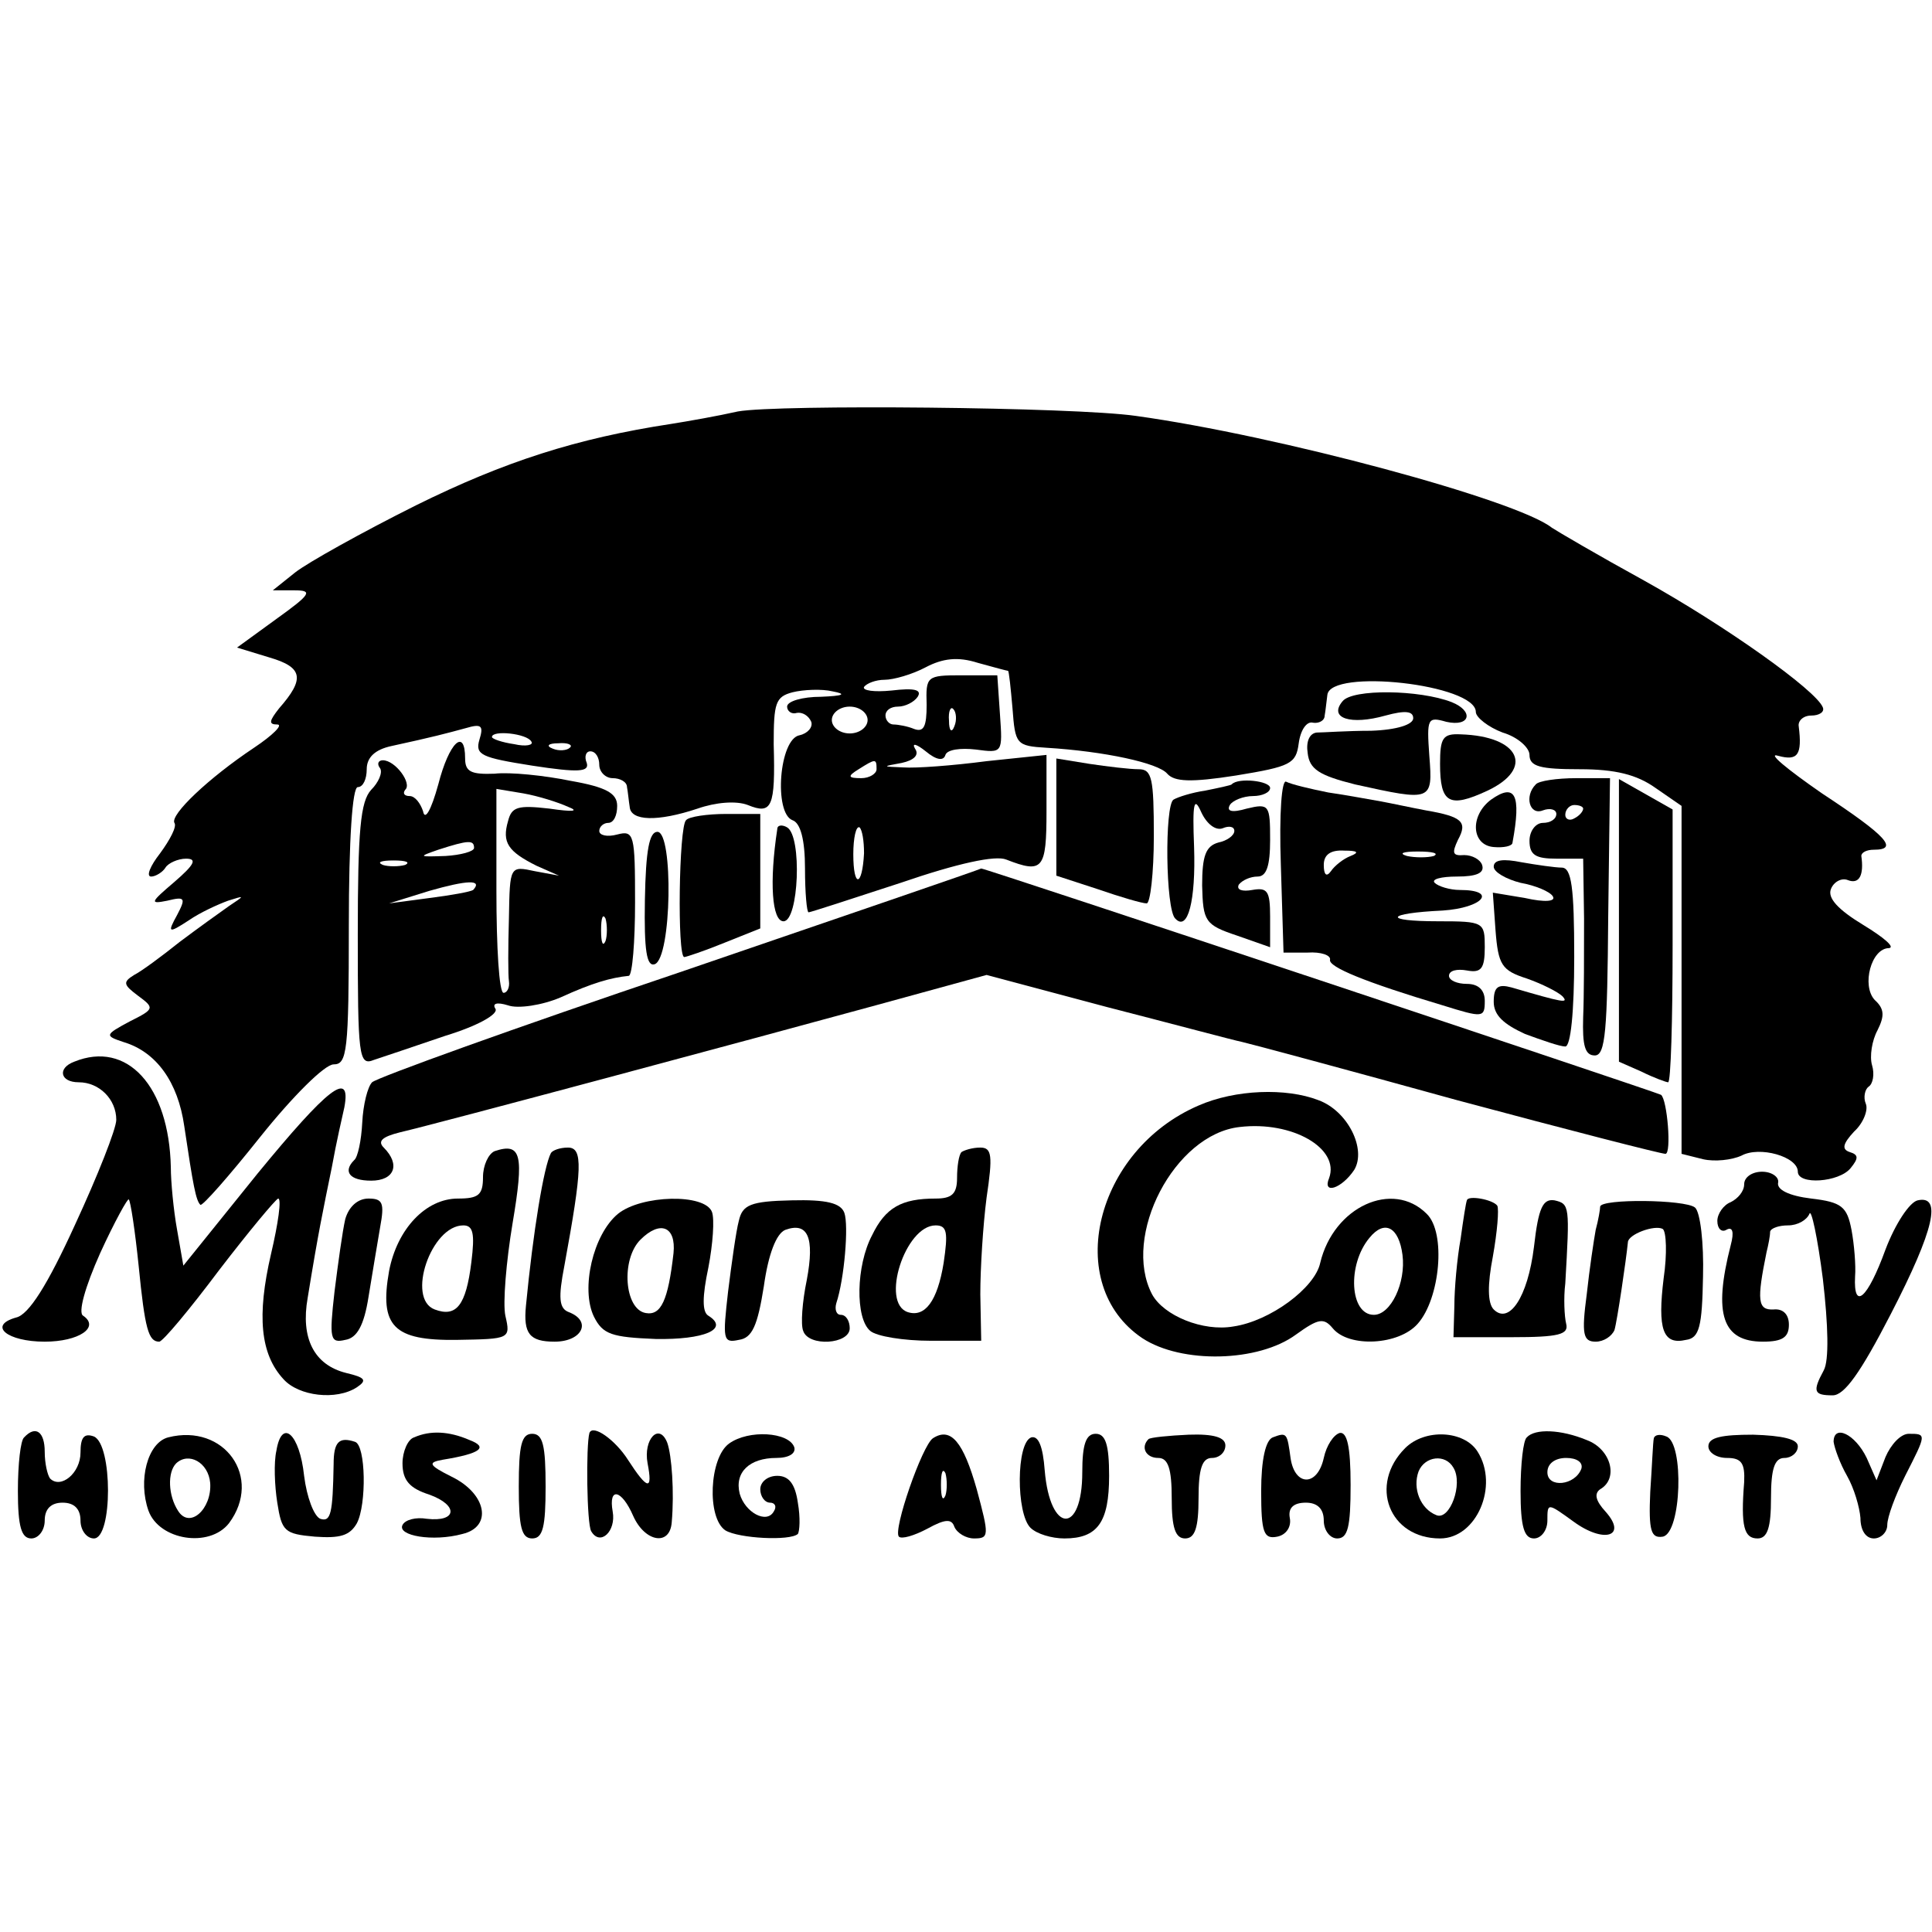 <?xml version="1.0" standalone="no"?>
<!DOCTYPE svg PUBLIC "-//W3C//DTD SVG 20010904//EN"
 "http://www.w3.org/TR/2001/REC-SVG-20010904/DTD/svg10.dtd">
<svg version="1.0" xmlns="http://www.w3.org/2000/svg"
 width="216pt" height="216pt" viewBox="0 0 216 216"
 preserveAspectRatio="xMidYMid meet">
<g transform="translate(0,216) scale(0.1,-0.1)"
fill="#000000" stroke="none">
<path d="M825 1700 c-22 -5 -56 -11 -75 -14 -105 -16 -186 -42 -285 -91 -60
-30 -121 -64 -135 -75 l-25 -20 24 0 c21 0 19 -4 -20 -32 l-44 -32 36 -11 c38
-11 40 -24 11 -57 -11 -14 -12 -18 -2 -18 7 0 -5 -12 -26 -26 -51 -34 -94 -75
-89 -84 3 -4 -5 -19 -16 -34 -11 -14 -16 -26 -10 -26 5 0 13 5 16 10 3 5 14
10 23 10 13 0 9 -7 -13 -26 -27 -23 -28 -25 -8 -21 20 5 21 3 11 -16 -11 -20
-10 -21 13 -6 13 9 33 18 44 22 19 6 19 6 1 -6 -10 -7 -35 -25 -55 -40 -20
-16 -43 -33 -51 -37 -13 -8 -12 -11 4 -23 19 -14 19 -15 -9 -29 -28 -15 -28
-16 -7 -23 37 -11 61 -45 68 -94 10 -67 13 -83 18 -88 2 -2 32 32 67 76 36 45
72 81 82 81 15 0 17 14 17 155 0 97 4 155 10 155 6 0 10 9 10 20 0 13 9 22 28
26 46 10 61 14 83 20 17 5 20 3 15 -13 -5 -17 2 -20 59 -29 52 -8 64 -7 61 3
-3 7 -1 13 4 13 6 0 10 -7 10 -15 0 -8 7 -15 15 -15 8 0 16 -4 16 -10 1 -5 2
-16 3 -22 1 -16 31 -17 76 -2 20 7 43 9 56 4 27 -11 31 -3 29 68 0 46 2 53 21
58 12 3 33 4 45 1 16 -3 12 -5 -13 -6 -21 0 -38 -5 -38 -11 0 -5 5 -9 11 -7 6
1 13 -3 16 -10 2 -6 -4 -13 -13 -15 -23 -4 -29 -87 -8 -95 9 -3 14 -22 14 -54
0 -27 2 -49 4 -49 2 0 48 15 103 33 64 22 106 31 118 26 41 -16 45 -11 45 54
l0 63 -67 -7 c-38 -5 -79 -8 -93 -7 -24 1 -24 1 -2 5 14 3 20 9 15 16 -4 7 2
5 12 -3 12 -10 20 -11 22 -4 2 6 17 8 34 6 30 -4 30 -4 27 39 l-3 44 -40 0
c-39 0 -40 -1 -39 -33 0 -24 -3 -31 -14 -27 -7 3 -18 5 -23 5 -5 0 -9 5 -9 10
0 6 6 10 14 10 8 0 18 5 22 11 5 8 -4 10 -29 7 -20 -2 -33 0 -31 4 3 4 13 8
23 8 10 0 31 6 46 14 19 10 36 12 58 5 18 -5 33 -9 34 -9 1 0 3 -19 5 -42 3
-40 4 -42 38 -44 65 -4 125 -17 135 -29 8 -9 26 -10 77 -2 61 10 67 13 70 36
2 15 9 25 16 23 6 -1 13 2 13 8 1 5 2 16 3 23 3 30 166 12 166 -19 0 -6 14
-17 30 -23 17 -5 30 -17 30 -25 0 -13 12 -16 56 -16 40 0 64 -6 85 -21 l29
-20 0 -194 0 -195 24 -6 c13 -3 32 -1 43 4 20 11 63 -1 63 -18 0 -15 46 -12
59 4 9 11 9 15 -1 18 -9 3 -8 9 5 23 10 9 16 24 13 31 -3 7 -1 16 3 19 5 3 7
14 4 24 -3 10 0 28 6 39 8 16 8 24 -3 34 -15 16 -4 58 16 58 7 1 -6 12 -29 26
-28 17 -40 30 -36 40 3 8 12 13 19 10 13 -5 18 6 15 27 0 4 6 7 14 7 28 0 15
15 -58 63 -39 27 -62 46 -49 42 22 -6 27 1 23 33 -1 6 5 12 14 12 9 0 15 4 13
9 -7 19 -110 92 -200 142 -51 28 -97 55 -103 59 -39 31 -306 103 -465 125 -69
10 -400 13 -445 5z m145 -345 c0 -8 -9 -15 -20 -15 -11 0 -20 7 -20 15 0 8 9
15 20 15 11 0 20 -7 20 -15z m97 -7 c-3 -8 -6 -5 -6 6 -1 11 2 17 5 13 3 -3 4
-12 1 -19z m-473 -17 c3 -4 -6 -6 -19 -3 -14 2 -25 6 -25 8 0 8 39 4 44 -5z
m43 -7 c-3 -3 -12 -4 -19 -1 -8 3 -5 6 6 6 11 1 17 -2 13 -5z m343 -24 c0 -5
-8 -10 -17 -10 -15 0 -16 2 -3 10 19 12 20 12 20 0z m-14 -94 c-2 -38 -12 -39
-12 -1 0 18 3 32 7 30 3 -3 5 -15 5 -29z"/>
<path d="M1501 1376 c-16 -19 9 -27 48 -16 22 6 31 5 31 -3 0 -7 -18 -13 -47
-14 -27 0 -54 -2 -61 -2 -8 -1 -12 -10 -10 -23 2 -18 13 -25 53 -35 86 -19 87
-19 83 32 -3 42 -2 44 19 38 27 -6 31 12 6 22 -36 14 -111 15 -122 1z"/>
<path d="M1610 1306 c0 -44 10 -50 53 -30 53 25 36 61 -30 63 -20 1 -23 -4
-23 -33z"/>
<path d="M490 1283 c-8 -29 -15 -41 -17 -30 -3 9 -9 17 -15 17 -6 0 -8 3 -5 7
8 7 -11 33 -25 33 -5 0 -7 -4 -3 -9 3 -5 -2 -16 -10 -24 -12 -13 -15 -45 -15
-162 0 -136 1 -147 18 -140 9 3 45 15 80 27 36 11 59 24 56 30 -4 6 1 8 14 4
11 -4 38 0 59 9 35 16 56 22 76 24 4 1 7 38 7 82 0 76 -1 81 -20 76 -11 -3
-20 -1 -20 4 0 5 5 9 10 9 6 0 10 8 10 19 0 14 -12 21 -52 28 -29 6 -68 10
-85 8 -26 -1 -33 2 -33 17 0 35 -18 18 -30 -29z m145 -25 c13 -5 6 -6 -21 -2
-35 4 -42 2 -46 -14 -7 -24 0 -34 32 -50 l25 -11 -27 5 c-28 6 -28 6 -29 -52
-1 -33 -1 -65 0 -71 1 -7 -2 -13 -6 -13 -5 0 -8 51 -8 114 l0 114 30 -5 c17
-3 39 -10 50 -15z m-105 -46 c0 -4 -15 -8 -32 -9 -30 -1 -31 -1 -8 7 34 11 40
11 40 2z m-77 -19 c-7 -2 -19 -2 -25 0 -7 3 -2 5 12 5 14 0 19 -2 13 -5z m76
-28 c-3 -2 -25 -6 -49 -9 l-45 -6 45 14 c42 12 60 13 49 1z m148 -57 c-3 -7
-5 -2 -5 12 0 14 2 19 5 13 2 -7 2 -19 0 -25z"/>
<path d="M1181 1247 l0 -66 46 -15 c26 -9 50 -16 55 -16 4 0 8 34 8 75 0 65
-2 75 -17 75 -10 0 -35 3 -55 6 l-37 6 0 -65z"/>
<path d="M1377 1283 c-1 -1 -15 -4 -30 -7 -14 -2 -30 -7 -35 -10 -10 -6 -9
-123 2 -133 14 -15 23 20 21 80 -2 50 0 57 8 39 6 -13 16 -21 24 -18 7 3 13 2
13 -3 0 -5 -8 -11 -18 -13 -14 -4 -18 -15 -18 -48 1 -40 3 -44 39 -56 l37 -13
0 34 c0 29 -3 33 -20 30 -11 -2 -18 0 -15 6 4 5 13 9 21 9 10 0 14 12 14 41 0
39 -1 41 -26 35 -17 -5 -23 -3 -19 4 3 5 15 10 26 10 10 0 19 4 19 9 0 8 -36
12 -43 4z"/>
<path d="M1432 1193 l3 -98 27 0 c15 1 26 -3 25 -8 -2 -8 39 -25 126 -51 45
-14 47 -14 47 5 0 12 -7 19 -20 19 -11 0 -20 4 -20 9 0 6 9 8 20 6 16 -3 20 2
20 26 0 28 -1 29 -52 29 -63 0 -59 9 5 12 45 3 62 23 19 23 -11 0 -24 4 -28 8
-4 4 7 7 25 7 22 0 31 4 28 13 -2 6 -11 11 -20 11 -13 -1 -14 2 -7 17 11 20 5
26 -36 33 -16 3 -39 8 -50 10 -12 2 -38 7 -59 10 -20 4 -41 9 -47 12 -5 3 -8
-35 -6 -93z m78 10 c-8 -3 -18 -11 -22 -17 -5 -7 -8 -4 -8 7 0 11 7 17 23 16
15 0 17 -2 7 -6z m93 0 c-7 -2 -21 -2 -30 0 -10 3 -4 5 12 5 17 0 24 -2 18 -5z"/>
<path d="M1717 1283 c-13 -13 -7 -35 8 -29 8 3 15 1 15 -4 0 -6 -7 -10 -15
-10 -8 0 -15 -9 -15 -20 0 -16 7 -20 30 -20 l30 0 1 -67 c0 -38 0 -87 -1 -110
-1 -32 2 -43 13 -43 12 0 14 28 15 155 l2 155 -38 0 c-21 0 -42 -3 -45 -7z
m53 -27 c0 -3 -4 -8 -10 -11 -5 -3 -10 -1 -10 4 0 6 5 11 10 11 6 0 10 -2 10
-4z"/>
<path d="M1810 1131 l0 -158 25 -11 c14 -7 28 -12 30 -12 3 0 5 69 5 153 l0
152 -30 17 -30 17 0 -158z"/>
<path d="M1667 1266 c-24 -18 -22 -51 3 -53 11 -1 21 1 21 5 10 54 3 67 -24
48z"/>
<path d="M767 1243 c-8 -7 -10 -153 -2 -153 2 0 23 7 45 16 l40 16 0 64 0 64
-38 0 c-21 0 -42 -3 -45 -7z"/>
<path d="M869 1233 c-9 -59 -6 -103 7 -103 17 0 21 95 4 105 -5 3 -11 3 -11
-2z"/>
<path d="M721 1154 c-1 -57 2 -75 11 -72 19 7 21 148 3 148 -9 0 -13 -20 -14
-76z"/>
<path d="M1670 1191 c0 -6 14 -14 30 -18 17 -3 33 -10 36 -15 4 -6 -9 -7 -31
-2 l-36 6 3 -42 c3 -39 7 -45 35 -54 17 -6 35 -15 40 -20 7 -8 1 -7 -57 10
-15 4 -20 1 -20 -16 0 -15 11 -25 35 -36 19 -7 39 -14 45 -14 6 0 10 38 10
100 0 78 -3 100 -14 100 -7 0 -28 3 -45 6 -20 4 -31 3 -31 -5z"/>
<path d="M760 1073 c-184 -62 -339 -118 -344 -123 -5 -5 -10 -25 -11 -45 -1
-20 -5 -39 -9 -42 -13 -13 -5 -23 19 -23 26 0 33 18 14 37 -7 7 -2 12 18 17
43 10 393 104 532 142 l124 34 135 -36 c74 -19 141 -37 151 -39 9 -2 117 -31
240 -65 123 -33 228 -60 233 -60 7 0 2 61 -5 66 -5 3 -758 254 -760 253 -1 -1
-153 -53 -337 -116z"/>
<path d="M83 973 c-19 -7 -16 -23 5 -23 23 0 42 -19 42 -42 0 -10 -21 -63 -46
-117 -31 -68 -52 -101 -66 -104 -32 -9 -10 -27 32 -27 38 0 62 16 43 29 -6 3
2 32 19 70 16 35 31 62 32 60 2 -2 7 -35 11 -74 7 -71 11 -85 23 -85 4 0 34
36 67 80 33 43 63 79 66 80 4 0 0 -28 -8 -62 -16 -69 -12 -112 14 -140 17 -19
59 -24 82 -9 12 8 9 11 -12 16 -36 9 -51 39 -43 84 12 74 17 97 27 146 5 28
12 58 14 67 8 43 -19 21 -97 -74 l-83 -103 -7 40 c-4 22 -7 54 -7 70 -2 91
-49 142 -108 118z"/>
<path d="M1340 924 c-116 -50 -152 -200 -63 -260 44 -29 130 -27 172 4 25 18
31 19 41 7 18 -22 74 -19 95 5 25 28 32 102 10 123 -38 38 -104 8 -119 -55 -6
-28 -56 -65 -97 -71 -34 -6 -78 12 -91 36 -34 65 25 179 98 187 59 7 112 -24
100 -57 -8 -19 14 -12 28 9 14 23 -7 66 -40 78 -36 14 -93 12 -134 -6z m228
-167 c4 -31 -13 -67 -32 -67 -27 0 -30 56 -5 86 17 21 33 12 37 -19z"/>
<path d="M553 873 c-7 -3 -13 -16 -13 -29 0 -20 -5 -24 -28 -24 -36 0 -68 -34
-77 -81 -11 -62 5 -78 76 -77 59 1 60 1 54 27 -3 14 1 61 8 103 13 77 10 91
-20 81z m-26 -124 c-6 -49 -17 -62 -41 -53 -32 12 -4 94 32 94 11 0 13 -9 9
-41z"/>
<path d="M616 871 c-8 -15 -20 -88 -28 -171 -3 -31 4 -40 32 -40 31 0 42 23
16 33 -11 4 -12 16 -5 52 20 109 21 132 4 132 -9 0 -17 -3 -19 -6z"/>
<path d="M1075 872 c-3 -3 -5 -16 -5 -29 0 -18 -6 -23 -24 -23 -38 0 -56 -10
-71 -41 -18 -34 -19 -93 -2 -107 7 -6 37 -11 68 -11 l56 0 -1 52 c0 29 3 77 7
108 7 47 6 56 -7 56 -9 0 -18 -3 -21 -5z m-20 -124 c-7 -43 -21 -61 -40 -55
-31 10 -3 97 31 97 13 0 14 -8 9 -42z"/>
<path d="M1950 836 c0 -8 -7 -16 -15 -20 -8 -3 -15 -13 -15 -21 0 -9 5 -13 10
-10 7 4 9 -2 5 -17 -20 -78 -9 -108 36 -108 22 0 29 5 29 19 0 12 -7 18 -17
17 -18 -1 -19 10 -8 64 2 8 4 18 4 23 1 4 10 7 20 7 11 0 21 6 24 13 2 6 9
-26 15 -73 6 -52 7 -91 1 -102 -13 -24 -11 -28 10 -28 13 0 31 25 65 91 49 95
57 133 30 127 -9 -2 -25 -26 -36 -55 -20 -55 -36 -69 -34 -30 1 12 -1 36 -4
52 -5 26 -11 31 -45 35 -25 3 -39 10 -37 18 1 6 -7 12 -18 12 -11 0 -20 -6
-20 -14z"/>
<path d="M386 797 c-3 -13 -8 -49 -12 -81 -6 -53 -5 -58 12 -54 13 2 21 16 26
48 4 25 10 60 13 78 5 27 3 32 -13 32 -12 0 -22 -9 -26 -23z"/>
<path d="M691 803 c-28 -23 -42 -84 -27 -115 10 -20 20 -23 69 -25 54 -1 83
11 59 26 -7 4 -7 21 0 54 5 26 7 54 4 62 -8 21 -79 19 -105 -2z m62 -44 c-6
-53 -14 -70 -31 -67 -24 4 -28 60 -6 82 22 22 40 15 37 -15z"/>
<path d="M826 795 c-3 -11 -8 -47 -12 -79 -6 -53 -6 -58 12 -54 15 2 21 16 28
60 5 36 14 59 24 63 25 9 33 -8 24 -56 -5 -24 -7 -50 -4 -57 6 -18 52 -15 52
3 0 8 -4 15 -10 15 -5 0 -7 6 -5 13 9 27 14 87 9 101 -4 11 -20 15 -59 14 -46
-1 -55 -5 -59 -23z"/>
<path d="M1640 818 c-1 -2 -4 -21 -7 -43 -4 -22 -7 -56 -7 -75 l-1 -35 65 0
c53 0 64 3 61 15 -2 8 -3 29 -1 45 5 87 5 89 -12 93 -13 2 -18 -8 -23 -52 -7
-57 -28 -87 -45 -70 -7 7 -7 28 -1 59 5 28 7 53 5 57 -5 7 -33 12 -34 6z"/>
<path d="M1789 811 c0 -3 -2 -15 -5 -26 -2 -11 -7 -44 -10 -72 -6 -45 -4 -53
10 -53 9 0 18 6 21 13 3 10 13 78 15 98 0 9 30 20 39 15 4 -3 5 -28 1 -55 -7
-57 -1 -75 25 -69 15 2 18 15 19 71 1 37 -3 72 -9 77 -11 9 -105 10 -106 1z"/>
<path d="M27 553 c-4 -3 -7 -30 -7 -60 0 -40 4 -53 15 -53 8 0 15 9 15 20 0
13 7 20 20 20 13 0 20 -7 20 -20 0 -11 7 -20 15 -20 21 0 21 105 0 114 -11 4
-15 -1 -15 -18 0 -23 -22 -41 -34 -29 -3 4 -6 17 -6 30 0 22 -10 30 -23 16z"/>
<path d="M188 553 c-23 -6 -34 -48 -22 -82 12 -33 68 -42 90 -14 38 51 -5 112
-68 96z m47 -51 c2 -29 -23 -52 -36 -31 -11 17 -12 43 -2 53 14 13 36 1 38
-22z"/>
<path d="M309 538 c-3 -13 -2 -39 1 -58 5 -32 8 -35 42 -38 28 -2 39 1 47 15
11 21 10 87 -2 91 -18 6 -24 0 -24 -25 -1 -55 -3 -65 -15 -61 -7 3 -15 24 -18
48 -5 47 -25 65 -31 28z"/>
<path d="M463 553 c-7 -2 -13 -16 -13 -29 0 -19 8 -28 30 -35 33 -12 31 -31
-3 -27 -12 2 -24 -1 -27 -7 -6 -12 34 -19 67 -10 34 8 27 45 -12 64 -26 13
-27 16 -10 19 43 7 51 14 30 22 -23 10 -44 11 -62 3z"/>
<path d="M580 498 c0 -45 3 -58 15 -58 12 0 15 13 15 58 0 46 -3 59 -15 59
-12 0 -15 -13 -15 -59z"/>
<path d="M659 558 c-4 -14 -3 -102 2 -110 10 -17 28 0 24 22 -5 28 10 25 23
-5 13 -29 41 -34 43 -7 3 34 0 75 -5 89 -9 23 -27 4 -22 -23 6 -31 0 -30 -22
4 -14 22 -39 40 -43 30z"/>
<path d="M815 546 c-22 -16 -25 -83 -4 -97 15 -9 72 -12 81 -4 2 3 3 18 0 35
-3 21 -10 30 -23 30 -11 0 -19 -7 -19 -15 0 -8 5 -15 11 -15 5 0 8 -4 4 -10
-8 -14 -32 -1 -38 20 -6 24 11 40 41 40 14 0 22 5 20 12 -6 17 -51 20 -73 4z"/>
<path d="M1043 552 c-12 -8 -45 -103 -38 -110 3 -3 17 1 32 9 20 11 27 11 30
2 3 -7 13 -13 22 -13 17 0 17 3 3 55 -15 53 -29 70 -49 57z m14 -64 c-3 -7 -5
-2 -5 12 0 14 2 19 5 13 2 -7 2 -19 0 -25z"/>
<path d="M1153 553 c-17 -6 -17 -85 -1 -101 7 -7 24 -12 38 -12 37 0 50 18 50
70 0 35 -4 47 -15 47 -11 0 -15 -12 -15 -43 0 -70 -36 -69 -42 2 -2 27 -7 39
-15 37z"/>
<path d="M1284 551 c-9 -9 -3 -21 11 -21 11 0 15 -12 15 -45 0 -33 4 -45 15
-45 11 0 15 12 15 45 0 33 4 45 15 45 8 0 15 6 15 14 0 9 -13 13 -41 12 -22
-1 -43 -3 -45 -5z"/>
<path d="M1423 553 c-8 -3 -13 -25 -13 -60 0 -47 3 -54 18 -51 10 2 16 11 14
21 -2 11 4 17 18 17 13 0 20 -7 20 -20 0 -11 7 -20 15 -20 12 0 15 13 15 60 0
43 -4 59 -12 58 -7 -2 -15 -14 -18 -28 -7 -32 -32 -32 -37 -1 -4 29 -4 30 -20
24z"/>
<path d="M1571 541 c-41 -41 -18 -101 39 -101 41 0 66 59 42 97 -15 24 -59 26
-81 4z m54 -22 c11 -18 -4 -59 -19 -53 -18 7 -27 30 -20 49 7 17 30 20 39 4z"/>
<path d="M1707 553 c-4 -3 -7 -30 -7 -60 0 -40 4 -53 15 -53 8 0 15 9 15 20 0
20 0 20 29 -1 34 -25 61 -17 36 11 -11 12 -13 20 -6 25 21 12 12 45 -15 55
-29 12 -58 13 -67 3z m61 -35 c-7 -19 -38 -22 -38 -4 0 10 9 16 21 16 12 0 19
-5 17 -12z"/>
<path d="M1849 552 c-1 -4 -2 -31 -4 -60 -2 -44 1 -52 14 -50 21 4 24 105 4
112 -7 3 -13 2 -14 -2z"/>
<path d="M1910 543 c0 -7 9 -13 21 -13 16 0 20 -6 19 -27 -4 -50 0 -63 15 -63
11 0 15 12 15 45 0 33 4 45 15 45 8 0 15 6 15 13 0 8 -17 12 -50 13 -35 0 -50
-3 -50 -13z"/>
<path d="M2050 548 c1 -7 7 -24 15 -38 8 -14 14 -35 15 -47 0 -14 6 -23 15
-23 8 0 15 7 15 15 0 9 9 33 20 55 24 47 24 47 4 47 -9 0 -20 -12 -26 -26
l-10 -26 -11 25 c-13 27 -37 38 -37 18z"/>
</g>
</svg>
